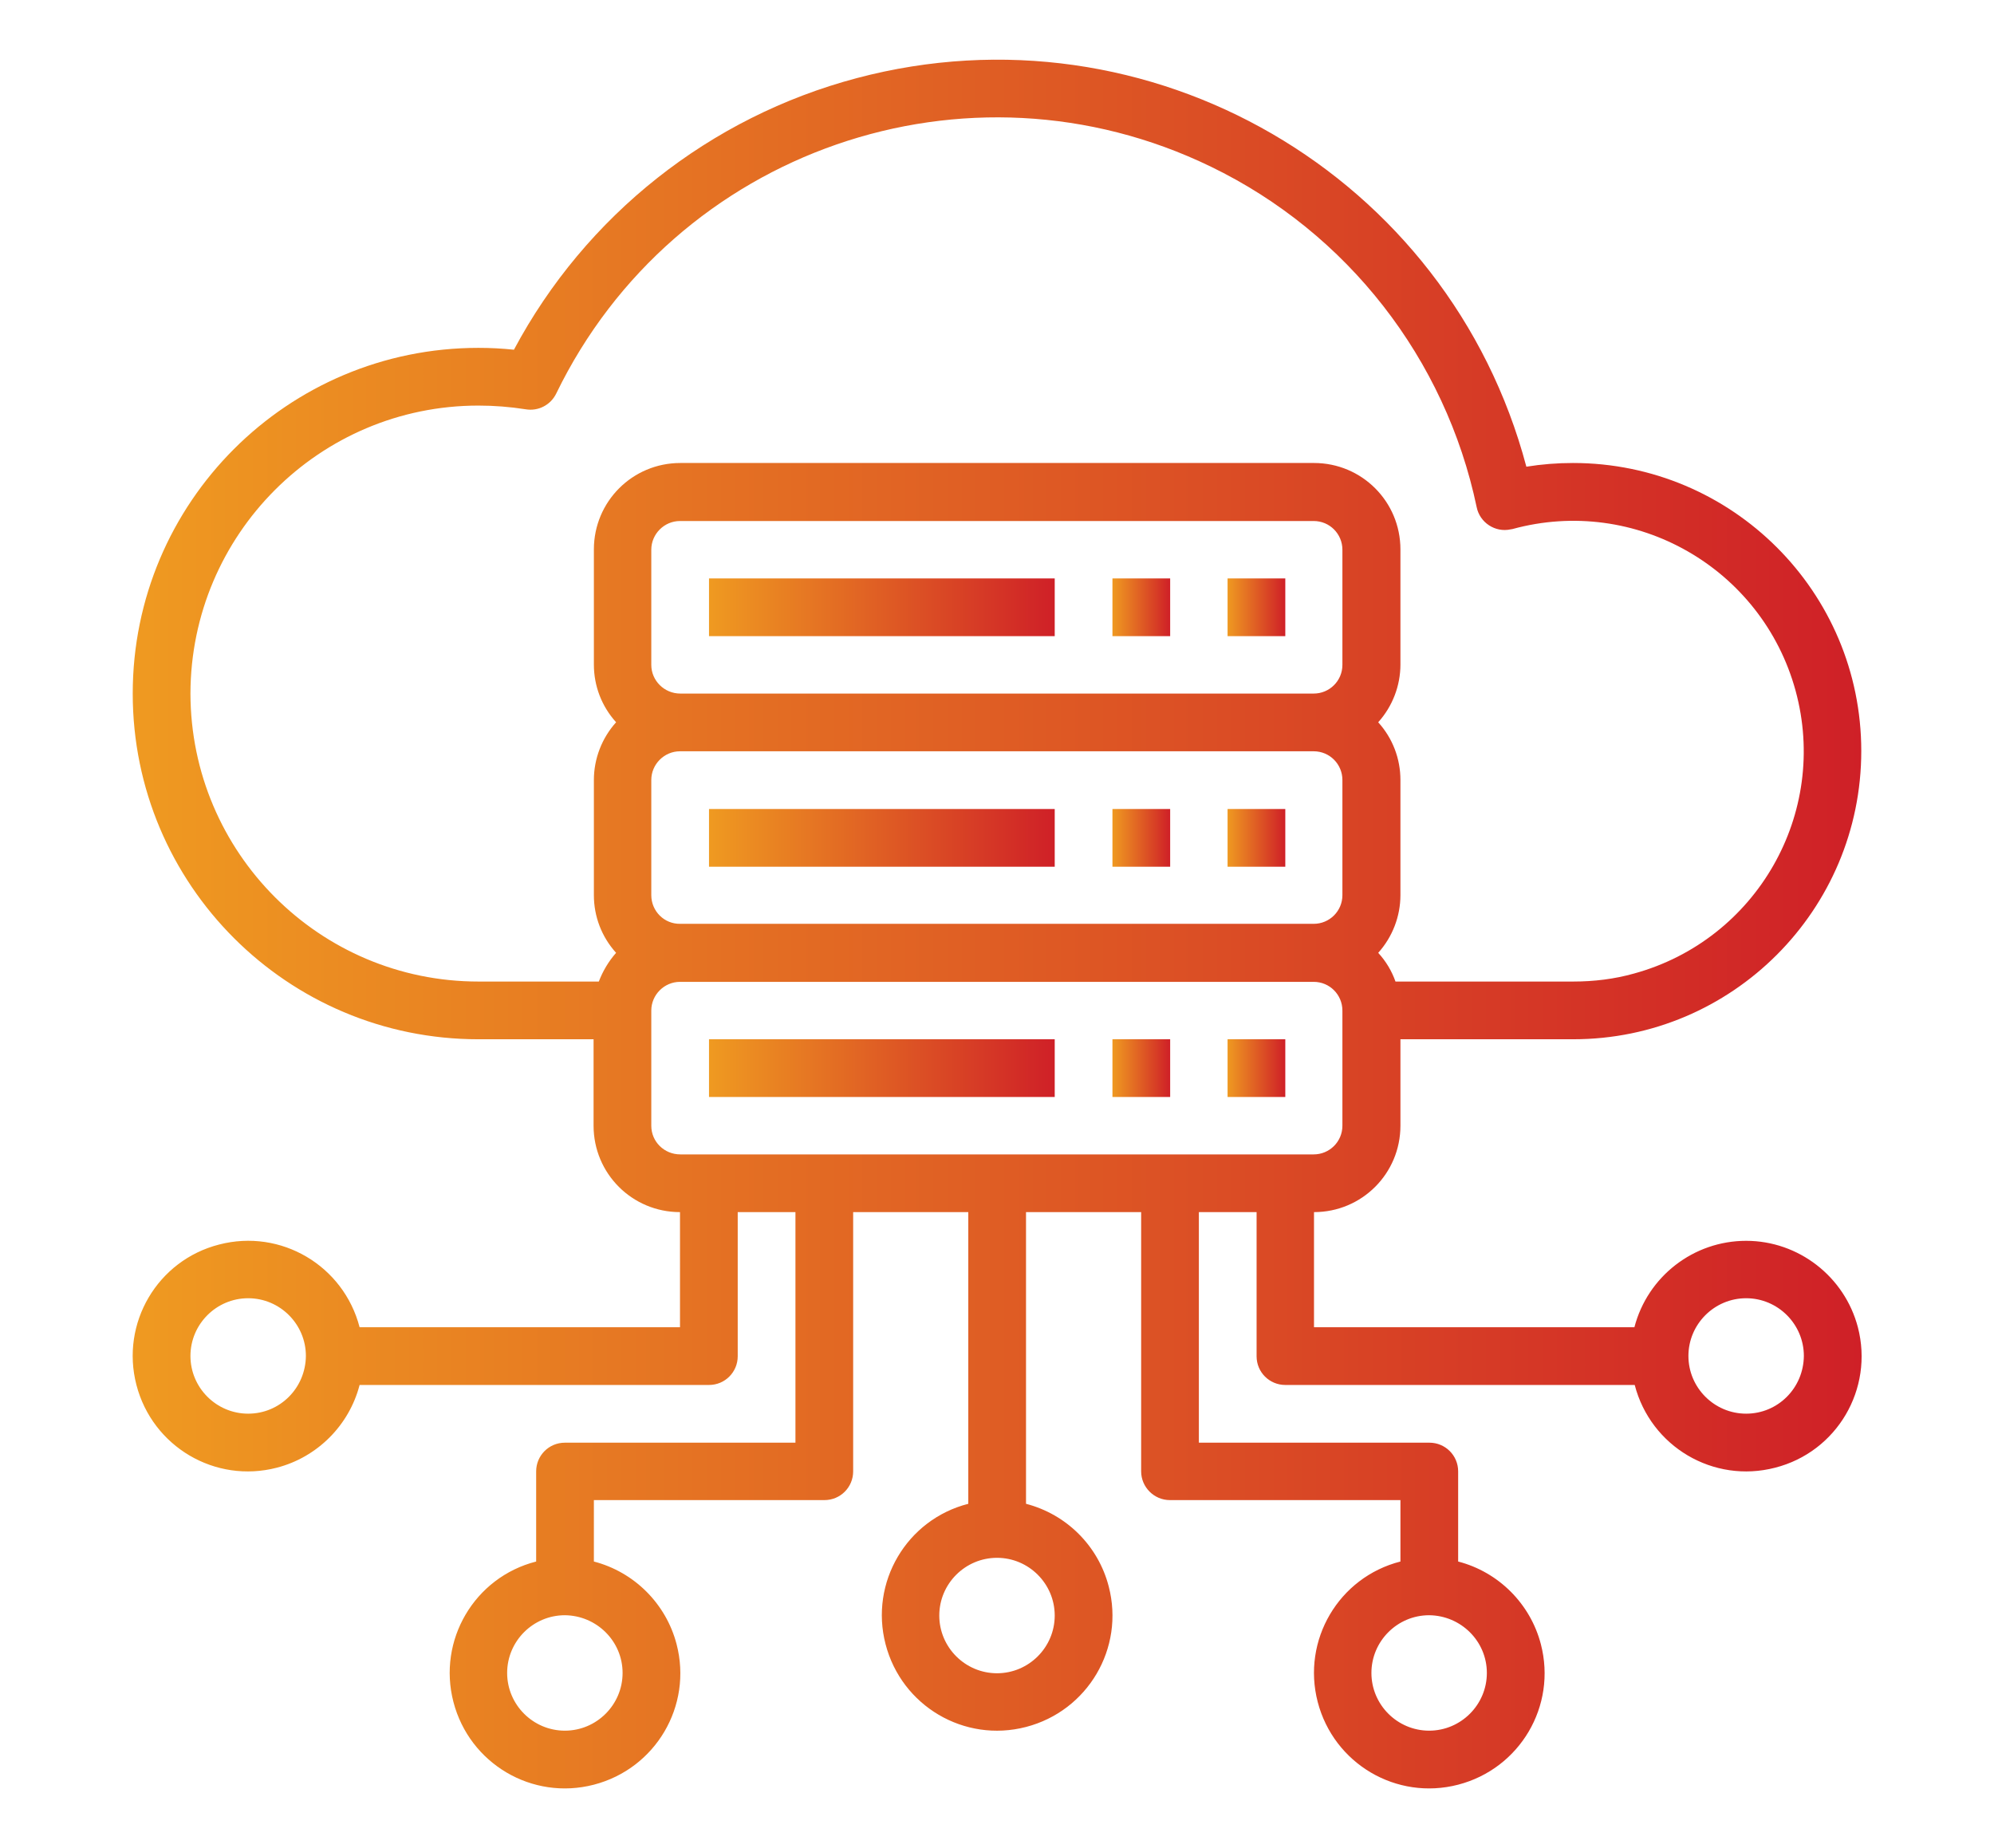 <?xml version="1.0" encoding="utf-8"?>
<!-- Generator: Adobe Illustrator 26.5.0, SVG Export Plug-In . SVG Version: 6.00 Build 0)  -->
<svg version="1.1" id="Layer_1" xmlns="http://www.w3.org/2000/svg" xmlns:xlink="http://www.w3.org/1999/xlink" x="0px" y="0px"
	 viewBox="0 0 64.6 59.87" style="enable-background:new 0 0 64.6 59.87;" xml:space="preserve">
<style type="text/css">
	
		.st0{clip-path:url(#SVGID_00000100351979447120186410000004706052541935444917_);fill:url(#SVGID_00000150801080299919531350000001957019794219018159_);}
	.st1{opacity:0.4;}
	.st2{clip-path:url(#SVGID_00000160879168995730073000000014354045158342631329_);}
	.st3{fill:#858585;}
	.st4{fill:none;stroke:#595959;stroke-width:0.75;stroke-miterlimit:10;}
	.st5{fill:#595959;}
	.st6{fill:none;stroke:#8A8A8A;stroke-width:0.75;stroke-miterlimit:10;}
	.st7{fill:#828282;}
	.st8{fill:none;stroke:#595959;stroke-miterlimit:10;}
	.st9{fill:#969696;}
	.st10{fill:#8A8A8A;}
	.st11{fill:#A4A4A4;}
	.st12{fill:none;stroke:#9E9E9E;stroke-width:0.75;stroke-miterlimit:10;}
	.st13{fill:none;stroke:#999999;stroke-width:0.75;stroke-miterlimit:10;}
	.st14{fill:#8C8C8C;}
	.st15{fill:none;stroke:#595959;stroke-width:0.5;stroke-miterlimit:10;}
	.st16{fill:#999999;}
	.st17{fill:url(#SVGID_00000086664710443968308080000003023841682716684177_);}
	.st18{fill:url(#SVGID_00000044899806926156712590000007624649799598439079_);}
	.st19{fill:url(#SVGID_00000029045942645794842240000014869192870234908038_);}
	.st20{fill:url(#SVGID_00000138533210707825343780000009645872947433739960_);}
	.st21{fill:url(#SVGID_00000095302001244664006750000011323012479553743795_);}
	.st22{fill:url(#SVGID_00000004526784018663469970000012165994266375728280_);}
	.st23{fill:url(#SVGID_00000172397888526415961390000015876627121372829827_);}
	.st24{fill:url(#SVGID_00000147913683346325029370000001625751261991463318_);}
	.st25{fill:url(#SVGID_00000086685515686464798430000017450322835824059070_);}
	.st26{fill:url(#SVGID_00000176039488881643590450000001794003404905702581_);}
	.st27{fill:url(#SVGID_00000181766531472893360140000002103279374362522273_);}
	.st28{fill:url(#SVGID_00000117642496070282966250000006642807236580148399_);}
	.st29{fill:url(#SVGID_00000096058265124655019430000015927437123444449192_);}
	.st30{fill:url(#SVGID_00000158732389838366411650000010855291785940204672_);}
	.st31{fill:url(#SVGID_00000080197570429592626380000001215837630407744438_);}
	.st32{fill:url(#SVGID_00000183959788548863826130000012509996432104929207_);}
	.st33{fill:url(#SVGID_00000039131606452626143000000013589596781315464351_);}
	.st34{fill:url(#SVGID_00000008845515095173564330000006594679363387558016_);}
	.st35{fill:url(#SVGID_00000114782068606259976280000003034349980278694824_);}
	.st36{fill:url(#SVGID_00000176022090420392571570000004927155443157564601_);}
	.st37{fill:url(#SVGID_00000138552911022611726500000006365254051176807078_);}
	.st38{fill:url(#SVGID_00000141426410752808350710000008696135307891763376_);}
	.st39{fill:url(#SVGID_00000137828234101584499190000006211201147241988283_);}
	.st40{fill:url(#SVGID_00000128475835930986344730000007428634485882497464_);}
	.st41{fill:url(#SVGID_00000052075416932348780500000003592016186623828159_);}
	.st42{opacity:0.5;fill:url(#SVGID_00000102526467050174507150000014267803190292927156_);}
	.st43{fill:url(#SVGID_00000047749885048846369360000006696578937550746767_);}
	.st44{fill:url(#SVGID_00000078043502373047776220000006128200068512087994_);}
	.st45{fill:url(#SVGID_00000155842245892416992890000013576434864101192382_);}
	.st46{fill:url(#SVGID_00000029009643908502566240000011691920986751962516_);}
	.st47{fill:url(#SVGID_00000089536780640790357860000011265267283692256928_);}
	.st48{fill:url(#SVGID_00000103964615482031082140000012075595005545066646_);}
	.st49{fill:url(#SVGID_00000147197755721223515790000009223548594518282388_);}
	.st50{fill:url(#SVGID_00000071557015194945549810000007134351432625979033_);}
	.st51{fill:url(#SVGID_00000133524651824049079910000017043265108372550043_);}
	.st52{fill:url(#SVGID_00000157269635320124763860000001978603815916703396_);}
	.st53{fill:url(#SVGID_00000159459185107282687990000002272062119100172434_);}
	.st54{fill:url(#SVGID_00000059301210879178979530000006497131382990249905_);}
	.st55{fill:url(#SVGID_00000062908617335943399520000014011524607144578207_);}
	.st56{fill:url(#SVGID_00000154393074905198692230000006410545521336185774_);}
	.st57{fill:url(#SVGID_00000082368581947825109780000009015306362362867602_);}
	.st58{fill:url(#SVGID_00000041988376525407710830000015849072562747893394_);}
	.st59{fill:url(#SVGID_00000029767474155342799930000007291549077079882659_);}
	.st60{fill:url(#SVGID_00000096752875459636306160000016335665043234744983_);}
	.st61{fill:url(#SVGID_00000137124346707685935600000009374587236804507572_);}
	.st62{fill:url(#SVGID_00000160152550912211909520000006359438414883663256_);}
	.st63{fill:url(#SVGID_00000022547254210198372500000010671649827544280217_);}
	.st64{fill:url(#SVGID_00000117670311175543572800000007801892169059719061_);}
	.st65{fill:url(#SVGID_00000168092676098437810840000013843687995404475806_);}
	.st66{fill:url(#SVGID_00000126286402775757894260000014991707415383915156_);}
	.st67{fill:url(#SVGID_00000083784159363574817890000003658405652273355941_);}
	.st68{fill:url(#SVGID_00000154399501234538664810000001828419988747678371_);}
	.st69{fill:url(#SVGID_00000168814869675139803560000012879148708257222031_);}
	.st70{fill:url(#SVGID_00000026148505653354207140000015813679132781837716_);}
	.st71{fill:url(#SVGID_00000000921172291712520330000010883065211959889543_);}
	.st72{fill:url(#SVGID_00000090290543425789625110000009113042156385118628_);}
	.st73{fill:url(#SVGID_00000090998080980437358260000001288671950160432289_);}
	.st74{fill:url(#SVGID_00000026143422610303279100000011542440630611190403_);}
	.st75{fill:url(#SVGID_00000003791372093078588220000005944505589344168856_);}
	.st76{fill:url(#SVGID_00000155860761733691260920000011708847365252580260_);}
	.st77{fill:url(#SVGID_00000151534246321900018320000010322191725803802556_);}
	.st78{fill:url(#SVGID_00000032634303077321998050000015878509853015475345_);}
	.st79{fill:url(#SVGID_00000132774807413991780890000013338172610499588255_);}
	.st80{fill:url(#SVGID_00000129174372585529162580000009269203627102306472_);}
	.st81{fill:url(#SVGID_00000015347644759295311490000007405824568066114720_);}
	.st82{fill:url(#SVGID_00000016073916151029988040000015769070711754812085_);}
	.st83{fill:url(#SVGID_00000021084307492708473460000008428180231411766441_);}
	.st84{fill:url(#SVGID_00000015330820587032633480000012162048885148712085_);}
	.st85{fill:url(#SVGID_00000152246677593724489470000009769520839219895946_);}
	.st86{fill:url(#SVGID_00000076583621876011693500000001417883087677137843_);}
	.st87{fill:url(#SVGID_00000044893942580292395660000004435028727374816405_);}
	.st88{fill:url(#SVGID_00000179635457019077193290000012739391613449104311_);}
	.st89{fill:url(#SVGID_00000036950718233694616500000004728462870864622770_);}
	.st90{fill:url(#SVGID_00000072274986673252571780000013656886649150814626_);}
	.st91{fill:url(#SVGID_00000119831676678114654210000008033708871528747950_);}
	.st92{fill:url(#SVGID_00000167387270261988060860000013512901064946399363_);}
	.st93{fill:url(#SVGID_00000036215080946309431410000006178435874950955921_);}
	.st94{fill:url(#SVGID_00000168807842197269436350000000776039540691904152_);}
	.st95{fill:url(#SVGID_00000080923933005003217970000007882043788900846249_);}
	.st96{fill:url(#SVGID_00000049189895926922088550000012748873146595770257_);}
	.st97{fill:url(#SVGID_00000057827565457326708290000000534524081503514795_);}
	.st98{fill:none;}
	.st99{fill:#FFF9F7;}
	.st100{fill:#FFFFFF;}
	.st101{fill:#515151;}
	.st102{fill:#D02027;}
	.st103{clip-path:url(#SVGID_00000033349881312436301980000007947405067442170815_);}
	.st104{opacity:0.7;clip-path:url(#SVGID_00000070800027615341517340000014175877710648078777_);}
	.st105{clip-path:url(#SVGID_00000052062822678663410180000015488296488698671018_);}
	.st106{filter:url(#Adobe_OpacityMaskFilter);}
	
		.st107{clip-path:url(#SVGID_00000141438506540736920160000012093003257852583063_);fill:url(#SVGID_00000134209960305289977900000012334399936364872119_);}
	
		.st108{clip-path:url(#SVGID_00000141438506540736920160000012093003257852583063_);mask:url(#SVGID_00000080202579504191398680000005756072577725976749_);fill:url(#SVGID_00000129165266399800879980000007780070998020693405_);}
	
		.st109{clip-path:url(#SVGID_00000086693906187739403120000016973371804270887858_);fill:none;stroke:#FFFFFF;stroke-miterlimit:10;}
	
		.st110{clip-path:url(#SVGID_00000126324990997626542810000011844350109621469337_);fill:url(#SVGID_00000128452357119128919660000010676512222358859666_);}
	.st111{fill:#0F1D38;}
	
		.st112{clip-path:url(#SVGID_00000058571024965122331240000014567860472027103921_);fill:none;stroke:#0F1D38;stroke-miterlimit:10;}
	.st113{clip-path:url(#SVGID_00000092417154267331664600000002370427216214939056_);fill:#D02027;}
	
		.st114{clip-path:url(#SVGID_00000092417154267331664600000002370427216214939056_);fill:none;stroke:#0F1D38;stroke-miterlimit:10;}
	
		.st115{clip-path:url(#SVGID_00000120529401151803026940000017676012817911853969_);fill:url(#SVGID_00000048472069176161450080000009771193767240464269_);}
	
		.st116{clip-path:url(#SVGID_00000091699028947484804760000011073522462394419335_);fill:url(#SVGID_00000136386051677331779740000010567131883056204981_);}
	.st117{clip-path:url(#SVGID_00000001641680516242798280000000738119808766683063_);fill:#D02027;}
	.st118{opacity:0.5;clip-path:url(#SVGID_00000001641680516242798280000000738119808766683063_);}
	.st119{clip-path:url(#SVGID_00000034802643335038981830000003865356345588201662_);}
	
		.st120{clip-path:url(#SVGID_00000180354636746557991840000010877348862669447605_);fill:url(#SVGID_00000116196133014901173150000014259659604996508826_);}
	.st121{clip-path:url(#SVGID_00000011012541282494955410000011725771389967774896_);fill:#FFFFFF;}
	
		.st122{clip-path:url(#SVGID_00000011012541282494955410000011725771389967774896_);fill:none;stroke:#0F1D38;stroke-miterlimit:10;}
	.st123{clip-path:url(#SVGID_00000022562542310510914520000010002566696029118596_);fill:#D02027;}
	
		.st124{clip-path:url(#SVGID_00000022562542310510914520000010002566696029118596_);fill:none;stroke:#0F1D38;stroke-miterlimit:10;}
	.st125{clip-path:url(#SVGID_00000003802104781784297200000014433199373814826626_);fill:#D02027;}
	
		.st126{clip-path:url(#SVGID_00000003802104781784297200000014433199373814826626_);fill:none;stroke:#0F1D38;stroke-miterlimit:10;}
	.st127{clip-path:url(#SVGID_00000054253789291145443800000003063397368403895975_);}
	.st128{clip-path:url(#SVGID_00000119834875208570566630000011154595300854437255_);fill:#D02027;}
	
		.st129{clip-path:url(#SVGID_00000022540426524548764910000008025813057993616027_);fill:url(#SVGID_00000119111664305480812510000005610545270091836863_);}
	.st130{clip-path:url(#SVGID_00000051355841071947737180000007032303188451173765_);}
	
		.st131{clip-path:url(#SVGID_00000172424133734930625500000014333833259223988115_);fill:url(#SVGID_00000139289615621949701250000003659458605915256485_);}
	
		.st132{clip-path:url(#SVGID_00000016773117190251250670000014076972549997904027_);fill:url(#SVGID_00000162329602964486246360000002636313526701659557_);}
	
		.st133{clip-path:url(#SVGID_00000138558302671393703180000004530417041866004914_);fill:url(#SVGID_00000054249813603586476060000017665892098236933281_);}
	
		.st134{clip-path:url(#SVGID_00000160168197921371680890000016705315470482925489_);fill:url(#SVGID_00000055687359446451317210000006598964406286883512_);}
	
		.st135{clip-path:url(#SVGID_00000039102718950708672240000006736000941488406969_);fill:url(#SVGID_00000069356802548415496130000013647446987520492939_);}
	
		.st136{clip-path:url(#SVGID_00000006694345701561445330000014473921130065365145_);fill:url(#SVGID_00000114771581033030064440000017822680528687391108_);}
	
		.st137{clip-path:url(#SVGID_00000044143914880435011720000010427863063909482647_);fill:url(#SVGID_00000140734627441327202340000015837402633471973049_);}
	
		.st138{clip-path:url(#SVGID_00000049905203441874338370000002722602716434557595_);fill:url(#SVGID_00000072965543061843338530000008063661922095785112_);}
	
		.st139{clip-path:url(#SVGID_00000023274439470526866150000006863746696377241532_);fill:url(#SVGID_00000075153790030150153680000000750670101734320807_);}
	
		.st140{clip-path:url(#SVGID_00000021104912819442402280000017284319603966788481_);fill:url(#SVGID_00000054968820764196104800000006787350501809576869_);}
	
		.st141{clip-path:url(#SVGID_00000144327900963225436330000010860590456195980723_);fill:url(#SVGID_00000057844251193330533400000017123560914358666630_);}
	
		.st142{clip-path:url(#SVGID_00000174573772840783332430000010075602534540711560_);fill:url(#SVGID_00000101076098958503310670000015056500126288099202_);}
	
		.st143{clip-path:url(#SVGID_00000096028477370982455970000008610139209254088862_);fill:url(#SVGID_00000059273856419553072740000013159016776594049706_);}
	
		.st144{clip-path:url(#SVGID_00000078040087006473651490000006364474250280963970_);fill:url(#SVGID_00000168093178095475393430000009134876813734430121_);}
	
		.st145{clip-path:url(#SVGID_00000072257181303431183660000015225385436057125512_);fill:url(#SVGID_00000038414134617012686570000003970853654905566352_);}
	
		.st146{clip-path:url(#SVGID_00000038396033779245018670000005266587792705556608_);fill:url(#SVGID_00000121971839724445488040000004623381308971622030_);}
	.st147{clip-path:url(#SVGID_00000152953200270771465260000012400091480182923153_);fill:#D2D7E0;}
	.st148{clip-path:url(#SVGID_00000010309508271698676190000006899531789980069031_);}
	
		.st149{clip-path:url(#SVGID_00000127017743751493149390000013874767354140937906_);fill:url(#SVGID_00000038379457894910155810000001283267636738431895_);}
	
		.st150{clip-path:url(#SVGID_00000099646169694440134600000005420327782160036230_);fill:url(#SVGID_00000171680200872469462550000014226130553046013075_);}
	
		.st151{clip-path:url(#SVGID_00000096037229097462833240000004744472097866157747_);fill:url(#SVGID_00000118373101092479849080000016436836848123463808_);}
	
		.st152{clip-path:url(#SVGID_00000032650973372109922810000000327673598210954377_);fill:url(#SVGID_00000109020370937246595060000002521461008967306925_);}
	
		.st153{clip-path:url(#SVGID_00000025417052915323121410000014130901565244251306_);fill:none;stroke:#0F1D38;stroke-miterlimit:10;}
	
		.st154{clip-path:url(#SVGID_00000003095986297277701820000016836650440665197696_);fill:none;stroke:#0F1D38;stroke-miterlimit:10;}
	
		.st155{clip-path:url(#SVGID_00000052065041098199099930000012727777943416153277_);fill:url(#SVGID_00000080913332998642670720000005501769376233084823_);}
	
		.st156{clip-path:url(#SVGID_00000093874268666111096830000014068420221951774399_);fill:url(#SVGID_00000007424990583586623500000013972568608421621943_);}
	
		.st157{clip-path:url(#SVGID_00000085208249613156447830000009120082991390246788_);fill:url(#SVGID_00000041985492963908093380000001256242970144479136_);}
	
		.st158{clip-path:url(#SVGID_00000149367993220016375780000018296956011462774410_);fill:url(#SVGID_00000003805820906107690190000014578732793164435387_);}
	
		.st159{clip-path:url(#SVGID_00000100371452587739610760000017775282958818147508_);fill:url(#SVGID_00000024712222025188814960000010129745437694277564_);}
	
		.st160{clip-path:url(#SVGID_00000018932433044270599650000016038645306342614656_);fill:url(#SVGID_00000032643246068930376230000005551758920739453612_);}
	.st161{fill:url(#SVGID_00000041286953729551241290000004816803984601955729_);}
	.st162{fill:url(#SVGID_00000134929225947182042700000010075028235546849949_);}
	.st163{fill:url(#SVGID_00000064337808839196002070000008402565647409333930_);}
	.st164{fill:url(#SVGID_00000181793975420090018050000003074226451637569686_);}
	.st165{fill:url(#SVGID_00000164479387299238505020000005808886605818425530_);}
	.st166{fill:url(#SVGID_00000045602934192176315730000000691625102397043608_);}
	.st167{fill:url(#SVGID_00000082338933315885685000000000609268691852733844_);}
	
		.st168{clip-path:url(#SVGID_00000074435150538444106010000009560889722131180198_);fill:none;stroke:#0F1D38;stroke-miterlimit:10;}
	
		.st169{clip-path:url(#SVGID_00000161612119500438789410000007359618923787032762_);fill:url(#SVGID_00000088827447189015701350000001470914964404249497_);}
	
		.st170{clip-path:url(#SVGID_00000159432858954521784260000011034067725466088106_);fill:url(#SVGID_00000119819773100026506090000003590235407491349889_);}
	
		.st171{clip-path:url(#SVGID_00000129900519798130683770000007959228232356059036_);fill:url(#SVGID_00000039132086112745760470000005280435064385705648_);}
	.st172{clip-path:url(#SVGID_00000031897818192422658340000011565203682625195146_);}
	.st173{clip-path:url(#SVGID_00000129182307475323343940000012711315026320820413_);}
	.st174{clip-path:url(#SVGID_00000173878498466771757920000008301204789133751191_);}
	.st175{clip-path:url(#SVGID_00000008867396298942996610000014949023281319363968_);}
	.st176{fill:none;stroke:#D2D7E0;stroke-miterlimit:10;}
	
		.st177{clip-path:url(#SVGID_00000175303228722154300880000010043218329760230819_);fill:url(#SVGID_00000084492769513772666060000005922898720458453948_);}
	
		.st178{clip-path:url(#SVGID_00000039110210160606945530000017139414085234655655_);fill:url(#SVGID_00000081634747303782058240000005028500576210998431_);}
	
		.st179{clip-path:url(#SVGID_00000142145205989238480690000009976949951176978818_);fill:url(#SVGID_00000001655657524964665040000003398004424040823424_);}
	
		.st180{clip-path:url(#SVGID_00000167380597676729375560000005002343153159409285_);fill:url(#SVGID_00000012457767771558190550000008782675532587356597_);}
	
		.st181{clip-path:url(#SVGID_00000096052381248976731200000014992261729794231468_);fill:url(#SVGID_00000011724077588116897650000007698247959097572542_);}
	.st182{clip-path:url(#SVGID_00000010297061733046143570000017873980779315626126_);}
	
		.st183{clip-path:url(#SVGID_00000087374174547833153850000006673935565976027278_);fill:url(#SVGID_00000050621442115127614170000007607596275807609783_);}
	.st184{clip-path:url(#SVGID_00000088841165146585528280000013229210173828359042_);fill:#FFFFFF;}
	
		.st185{clip-path:url(#SVGID_00000085931533248435546720000016019117289230350223_);fill:url(#SVGID_00000116224905672620849490000004592640248382980788_);}
	.st186{clip-path:url(#SVGID_00000163780533867712862860000005101832834256110722_);}
	.st187{clip-path:url(#SVGID_00000095317506824560483730000003866452933468571305_);}
	.st188{clip-path:url(#SVGID_00000117660588802685944380000007565020156603703459_);}
	.st189{clip-path:url(#SVGID_00000157275395959665048060000002494737076589826738_);}
	.st190{clip-path:url(#SVGID_00000039821805014848682770000010105631068742525570_);}
	.st191{fill:none;stroke:#0F1D38;stroke-miterlimit:10;}
	.st192{clip-path:url(#SVGID_00000174567116050653335830000002392759489239326854_);}
	.st193{clip-path:url(#SVGID_00000183211986150467493960000017563712503074735525_);}
	.st194{clip-path:url(#SVGID_00000027599202692373361490000004939527812120019124_);}
	
		.st195{clip-path:url(#SVGID_00000119810007149951641520000001257059206308729253_);fill:url(#SVGID_00000162334438173011268520000011383831464303647673_);}
	.st196{fill:#FDFEFE;}
	.st197{fill:#F7F8F9;}
	
		.st198{clip-path:url(#SVGID_00000157290663792277794010000010742586212581813892_);fill:url(#SVGID_00000106114496860697481970000007038773741942060934_);}
	.st199{fill:url(#SVGID_00000028296117495315099940000008288161820408746112_);}
	.st200{fill:url(#SVGID_00000160891500396094125790000016079237986970739592_);}
	.st201{fill:url(#SVGID_00000113348613168666561560000013683198701307608731_);}
	.st202{fill:url(#SVGID_00000118389036441605267190000006723348324734998196_);}
	.st203{fill:url(#SVGID_00000129175519237174378920000015247001346378821795_);}
	.st204{fill:url(#SVGID_00000067946199673988491040000007713273100840563361_);}
	.st205{fill:url(#SVGID_00000016064499922782534170000016763802062351293868_);}
	.st206{fill:url(#SVGID_00000017503951890855341420000010512339618814762175_);}
	.st207{fill:url(#SVGID_00000065765566460394139500000007751937432668391044_);}
	.st208{fill-rule:evenodd;clip-rule:evenodd;fill:url(#SVGID_00000152233662384309645260000005448413125747007928_);}
	.st209{fill:url(#SVGID_00000099652839057321043140000009908615601608178561_);}
	.st210{fill:url(#SVGID_00000039826425677561923350000009671854425612919431_);}
	.st211{fill:#C81D23;}
	.st212{fill:#EE9808;}
	.st213{fill:#151D3A;}
	.st214{fill:#9FB4CA;}
	.st215{fill:#D2D6DE;}
	.st216{fill:url(#SVGID_00000182530389701502914460000014319346378110188941_);}
	.st217{fill:url(#SVGID_00000181808138581287622760000012779903620868091273_);}
	.st218{clip-path:url(#SVGID_00000074432814930425807260000010327456547982373527_);}
	.st219{clip-path:url(#SVGID_00000180340956400913067870000005571906923919933076_);}
	.st220{clip-path:url(#SVGID_00000090263214025519461900000011041196747499758752_);}
	.st221{clip-path:url(#SVGID_00000116924413115449426640000003170596100203165073_);}
	
		.st222{clip-path:url(#SVGID_00000065050533334739983040000017193012960045501620_);fill:url(#SVGID_00000181772740411388876310000003850319024818624389_);}
	
		.st223{clip-path:url(#SVGID_00000043419279750202711530000003378307739958207128_);fill:url(#SVGID_00000093880329907032633000000016189887843288427188_);}
	
		.st224{clip-path:url(#SVGID_00000014620026224640897880000007929201230620057007_);fill:url(#SVGID_00000104685172470419829190000015683844014196037555_);}
	.st225{fill:url(#SVGID_00000008123617309049442170000001825381978829797513_);}
	.st226{fill:url(#SVGID_00000029014923355764302220000015897230124643906449_);}
	.st227{fill:url(#SVGID_00000114767726936143319060000016408427299084179624_);}
	.st228{fill:url(#SVGID_00000114053196004083774950000000954560714065069952_);}
	.st229{fill:url(#SVGID_00000054972634604062755640000016116744652828004523_);}
	.st230{fill:url(#SVGID_00000093897561889045058650000018232851450343867797_);}
	.st231{fill:url(#SVGID_00000109750144119931058220000005731338450436235658_);}
	.st232{fill:url(#SVGID_00000096742839649054024440000018128173947281572503_);}
	.st233{fill:url(#SVGID_00000107574491882816678380000013468702131693661881_);}
	.st234{fill:url(#SVGID_00000145742918364640991910000011831358073735484813_);}
	.st235{fill:url(#SVGID_00000062893519844214534050000004686908471078201530_);}
	.st236{fill:url(#SVGID_00000119834283480672759800000000033921873935097777_);}
	.st237{fill:url(#SVGID_00000083768536060276260340000015501278136323720836_);}
	.st238{fill:url(#SVGID_00000149367075178671691910000005305091474849569953_);}
	.st239{fill:url(#SVGID_00000057126869983939246060000010758528275413076654_);}
	.st240{fill:url(#SVGID_00000151539104773388368050000008475852558034921644_);}
	.st241{fill:url(#SVGID_00000139997218064714311470000000658395965297355198_);}
	.st242{fill:url(#SVGID_00000070086139833466154590000011784399833936607915_);}
	.st243{fill:url(#SVGID_00000012445764229190194870000017415671371946053001_);}
	.st244{fill:url(#SVGID_00000166657428873488499760000001241430391655313328_);}
	
		.st245{clip-path:url(#SVGID_00000096032049147200264870000011187958693268588677_);fill:url(#SVGID_00000119799849989711000530000009243022394284085139_);}
	
		.st246{clip-path:url(#SVGID_00000127722986006002264880000011488975424395656632_);fill:url(#SVGID_00000070836162629044147990000012803119439473277114_);}
	
		.st247{clip-path:url(#SVGID_00000176000682021992849100000013045630704731009187_);fill:url(#SVGID_00000047047406353221736160000002767956057223521171_);}
	
		.st248{clip-path:url(#SVGID_00000115505695000214801970000014426794734834125739_);fill:url(#SVGID_00000081623378456069668480000000113414227499969666_);}
	
		.st249{clip-path:url(#SVGID_00000132074192664251657080000012754636217891073939_);fill:url(#SVGID_00000132780277653470012650000017967519155209492886_);}
	
		.st250{clip-path:url(#SVGID_00000142867650505509580850000008197195601898305710_);fill:url(#SVGID_00000157270579248276218780000011501622917365957771_);}
	
		.st251{clip-path:url(#SVGID_00000039825984624096188210000011943770276231712163_);fill:url(#SVGID_00000104664542036963446780000007760540158285362869_);}
	
		.st252{clip-path:url(#SVGID_00000104704642101567387780000013134938130172771502_);fill:url(#SVGID_00000019670055126100222330000004152218733551956904_);}
	
		.st253{clip-path:url(#SVGID_00000099637628402095220470000014973807830161866395_);fill:url(#SVGID_00000031193115450165930100000005524290474010113670_);}
	
		.st254{clip-path:url(#SVGID_00000160189370280334158720000000634640480386013854_);fill:url(#SVGID_00000074424025801630409400000003059827695213137337_);}
	
		.st255{clip-path:url(#SVGID_00000011752632043672149010000012805900551687094958_);fill:url(#SVGID_00000021097265338018169090000014388315617246815673_);}
	
		.st256{clip-path:url(#SVGID_00000038370900323622241120000015432574351170457774_);fill:url(#SVGID_00000040538905621614304100000006218230722798211755_);}
	
		.st257{clip-path:url(#SVGID_00000083779472936225670700000008355411059935852452_);fill:url(#SVGID_00000017478170167331242870000017127563107533819787_);}
	
		.st258{clip-path:url(#SVGID_00000032647890824680144660000008771961645449330849_);fill:url(#SVGID_00000005985892254317101760000013923018220871209655_);}
	
		.st259{clip-path:url(#SVGID_00000023993842301205166410000007705015287925788856_);fill:url(#SVGID_00000055671673121682135780000017007774486481186179_);}
	.st260{fill:url(#SVGID_00000021078998438293176830000014607609128004439965_);}
	
		.st261{clip-path:url(#SVGID_00000078036167125321904550000006493991877912921278_);fill:url(#SVGID_00000150067035867619222130000003208222241400536506_);}
	
		.st262{clip-path:url(#SVGID_00000131357427116715338010000006183650410471527593_);fill:url(#SVGID_00000083788512059388246490000005337548560025402545_);}
	
		.st263{clip-path:url(#SVGID_00000141449447478953208130000008832914901837491895_);fill:url(#SVGID_00000054241924161600949550000016644944030068764317_);}
	.st264{fill:url(#SVGID_00000106130725757460595770000004165755432594496922_);}
	.st265{fill:url(#SVGID_00000121237783696693239780000004614588890049378729_);}
	.st266{fill:url(#SVGID_00000165932218646209186590000006954494496721026483_);}
	.st267{fill:url(#SVGID_00000001662442622999559070000001109787492536992402_);}
	.st268{fill:url(#SVGID_00000160163377440941180820000010651989627210557588_);}
	.st269{fill:url(#SVGID_00000155864726978298158680000002203038979423507355_);}
	.st270{fill:url(#SVGID_00000091699031907971628070000014625139652180946331_);}
	
		.st271{clip-path:url(#SVGID_00000120559286857668766470000004269361318176783019_);fill:url(#SVGID_00000010278620979379165340000010662022300449753729_);}
	
		.st272{clip-path:url(#SVGID_00000157276863288090721070000010973378358667314331_);fill:url(#SVGID_00000128466225384039727230000010494789082195982234_);}
	
		.st273{clip-path:url(#SVGID_00000129166669589660681880000000536241419828615298_);fill:url(#SVGID_00000148643283173355690550000010528629357876296368_);}
	
		.st274{clip-path:url(#SVGID_00000154391273632026371050000006638347772934721963_);fill:url(#SVGID_00000023255530949463466380000008367488835660628394_);}
	
		.st275{clip-path:url(#SVGID_00000005261235303659008880000017557078920946889124_);fill:url(#SVGID_00000025414221995965233970000007577890136768017083_);}
	
		.st276{clip-path:url(#SVGID_00000150789121180268233970000003407908116399360646_);fill:url(#SVGID_00000020368203772502828710000006301849329110649249_);}
</style>
<g>
	
		<linearGradient id="SVGID_00000095310948967241628220000017961069936771792521_" gradientUnits="userSpaceOnUse" x1="22.969" y1="19.672" x2="34.169" y2="19.672">
		<stop  offset="0" style="stop-color:#EF9A21"/>
		<stop  offset="1" style="stop-color:#CF2027"/>
	</linearGradient>
	
		<rect x="22.97" y="18.74" style="fill:url(#SVGID_00000095310948967241628220000017961069936771792521_);" width="11.2" height="1.87"/>
	
		<linearGradient id="SVGID_00000073713989657252533180000003738162437320746373_" gradientUnits="userSpaceOnUse" x1="36.036" y1="19.672" x2="37.902" y2="19.672">
		<stop  offset="0" style="stop-color:#EF9A21"/>
		<stop  offset="1" style="stop-color:#CF2027"/>
	</linearGradient>
	
		<rect x="36.04" y="18.74" style="fill:url(#SVGID_00000073713989657252533180000003738162437320746373_);" width="1.87" height="1.87"/>
	
		<linearGradient id="SVGID_00000142887395864896810580000016683626919022918844_" gradientUnits="userSpaceOnUse" x1="39.768" y1="19.672" x2="41.635" y2="19.672">
		<stop  offset="0" style="stop-color:#EF9A21"/>
		<stop  offset="1" style="stop-color:#CF2027"/>
	</linearGradient>
	
		<rect x="39.77" y="18.74" style="fill:url(#SVGID_00000142887395864896810580000016683626919022918844_);" width="1.87" height="1.87"/>
	
		<linearGradient id="SVGID_00000026853265329496682600000012932017877349980077_" gradientUnits="userSpaceOnUse" x1="22.969" y1="27.139" x2="34.169" y2="27.139">
		<stop  offset="0" style="stop-color:#EF9A21"/>
		<stop  offset="1" style="stop-color:#CF2027"/>
	</linearGradient>
	
		<rect x="22.97" y="26.21" style="fill:url(#SVGID_00000026853265329496682600000012932017877349980077_);" width="11.2" height="1.87"/>
	
		<linearGradient id="SVGID_00000031187713288636766200000005100933952943798914_" gradientUnits="userSpaceOnUse" x1="36.036" y1="27.139" x2="37.902" y2="27.139">
		<stop  offset="0" style="stop-color:#EF9A21"/>
		<stop  offset="1" style="stop-color:#CF2027"/>
	</linearGradient>
	
		<rect x="36.04" y="26.21" style="fill:url(#SVGID_00000031187713288636766200000005100933952943798914_);" width="1.87" height="1.87"/>
	
		<linearGradient id="SVGID_00000136396196512187691920000008467234240106261647_" gradientUnits="userSpaceOnUse" x1="39.768" y1="27.139" x2="41.635" y2="27.139">
		<stop  offset="0" style="stop-color:#EF9A21"/>
		<stop  offset="1" style="stop-color:#CF2027"/>
	</linearGradient>
	
		<rect x="39.77" y="26.21" style="fill:url(#SVGID_00000136396196512187691920000008467234240106261647_);" width="1.87" height="1.87"/>
	
		<linearGradient id="SVGID_00000149355787750641876670000001046669678988907176_" gradientUnits="userSpaceOnUse" x1="22.969" y1="34.605" x2="34.169" y2="34.605">
		<stop  offset="0" style="stop-color:#EF9A21"/>
		<stop  offset="1" style="stop-color:#CF2027"/>
	</linearGradient>
	
		<rect x="22.97" y="33.67" style="fill:url(#SVGID_00000149355787750641876670000001046669678988907176_);" width="11.2" height="1.87"/>
	
		<linearGradient id="SVGID_00000090987105380049871730000014136501862464149160_" gradientUnits="userSpaceOnUse" x1="36.036" y1="34.605" x2="37.902" y2="34.605">
		<stop  offset="0" style="stop-color:#EF9A21"/>
		<stop  offset="1" style="stop-color:#CF2027"/>
	</linearGradient>
	
		<rect x="36.04" y="33.67" style="fill:url(#SVGID_00000090987105380049871730000014136501862464149160_);" width="1.87" height="1.87"/>
	
		<linearGradient id="SVGID_00000166637994065362298790000007367880554086975397_" gradientUnits="userSpaceOnUse" x1="39.768" y1="34.605" x2="41.635" y2="34.605">
		<stop  offset="0" style="stop-color:#EF9A21"/>
		<stop  offset="1" style="stop-color:#CF2027"/>
	</linearGradient>
	
		<rect x="39.77" y="33.67" style="fill:url(#SVGID_00000166637994065362298790000007367880554086975397_);" width="1.87" height="1.87"/>
	
		<linearGradient id="SVGID_00000075157666991438821920000015802496505998755501_" gradientUnits="userSpaceOnUse" x1="4.302" y1="29.936" x2="60.302" y2="29.936">
		<stop  offset="0" style="stop-color:#EF9A21"/>
		<stop  offset="1" style="stop-color:#CF2027"/>
	</linearGradient>
	<path style="fill:url(#SVGID_00000075157666991438821920000015802496505998755501_);" d="M56.57,40.2c-1.7,0-3.19,1.15-3.62,2.8
		H42.57v-3.73c1.55,0,2.8-1.25,2.8-2.8v-2.8h5.6c5.15,0,9.33-4.19,9.33-9.34c0-5.15-4.18-9.33-9.34-9.33
		c-0.51,0-1.01,0.04-1.51,0.12C46.94,5.66,37.23,0.02,27.76,2.53c-4.76,1.26-8.79,4.45-11.11,8.8c-0.38-0.04-0.76-0.06-1.15-0.06
		c-6.19,0-11.2,5.01-11.2,11.2c0,6.19,5.01,11.2,11.2,11.2h3.73v2.8c0,1.55,1.25,2.8,2.8,2.8V43H11.65c-0.52-2-2.55-3.2-4.55-2.68
		c-2,0.51-3.2,2.55-2.68,4.55c0.52,2,2.55,3.2,4.55,2.68c1.31-0.34,2.34-1.37,2.68-2.68h11.32c0.52,0,0.93-0.42,0.93-0.93v-4.67
		h1.87v7.47H18.3c-0.52,0-0.93,0.42-0.93,0.93v2.92c-2,0.51-3.2,2.55-2.68,4.55c0.52,2,2.55,3.2,4.55,2.68
		c2-0.52,3.2-2.55,2.68-4.55c-0.34-1.31-1.37-2.34-2.68-2.68V48.6h7.47c0.52,0,0.93-0.42,0.93-0.93v-8.4h3.73v9.45
		c-2,0.51-3.2,2.55-2.68,4.55c0.52,2,2.55,3.2,4.55,2.68c2-0.52,3.2-2.55,2.68-4.55c-0.34-1.32-1.37-2.34-2.68-2.68v-9.45h3.73v8.4
		c0,0.51,0.42,0.93,0.93,0.93h7.47v1.99c-2,0.51-3.2,2.55-2.68,4.55c0.52,2,2.55,3.2,4.55,2.68c2-0.52,3.2-2.55,2.68-4.55
		c-0.34-1.31-1.37-2.34-2.68-2.68v-2.92c0-0.52-0.42-0.93-0.93-0.93h-7.47v-7.47h1.87v4.67c0,0.52,0.42,0.93,0.93,0.93h11.32
		c0.52,2,2.55,3.2,4.55,2.68c2-0.51,3.2-2.55,2.68-4.55C59.76,41.36,58.27,40.2,56.57,40.2 M8.04,45.8c-1.03,0-1.87-0.84-1.87-1.87
		c0-1.03,0.84-1.87,1.87-1.87c1.03,0,1.87,0.84,1.87,1.87C9.9,44.97,9.07,45.8,8.04,45.8 M20.17,54.2c0,1.03-0.84,1.87-1.87,1.87
		s-1.87-0.84-1.87-1.87c0-1.03,0.84-1.87,1.87-1.87C19.33,52.34,20.17,53.17,20.17,54.2 M34.17,52.34c0,1.03-0.84,1.87-1.87,1.87
		c-1.03,0-1.87-0.84-1.87-1.87c0-1.03,0.84-1.87,1.87-1.87C33.33,50.47,34.17,51.31,34.17,52.34 M48.17,54.2
		c0,1.03-0.84,1.87-1.87,1.87c-1.03,0-1.87-0.84-1.87-1.87c0-1.03,0.84-1.87,1.87-1.87C47.33,52.34,48.17,53.17,48.17,54.2
		 M21.1,21.54v-3.73c0-0.51,0.42-0.93,0.93-0.93h20.53c0.52,0,0.93,0.42,0.93,0.93v3.73c0,0.52-0.42,0.93-0.93,0.93H22.04
		C21.52,22.47,21.1,22.05,21.1,21.54 M21.1,29v-3.73c0-0.51,0.42-0.93,0.93-0.93h20.53c0.52,0,0.93,0.42,0.93,0.93V29
		c0,0.52-0.42,0.93-0.93,0.93H22.04C21.52,29.94,21.1,29.52,21.1,29 M6.17,22.47c0.01-5.15,4.18-9.33,9.33-9.33
		c0.51,0,1.02,0.04,1.53,0.12c0.41,0.07,0.81-0.14,0.99-0.51C21.85,4.86,31.34,1.57,39.23,5.4c4.42,2.14,7.6,6.22,8.61,11.03
		c0.1,0.5,0.6,0.83,1.1,0.72c0.02,0,0.04-0.01,0.06-0.01c3.98-1.09,8.08,1.26,9.17,5.23c1.09,3.98-1.26,8.08-5.23,9.17
		c-0.64,0.18-1.3,0.26-1.97,0.26h-5.76c-0.12-0.34-0.31-0.66-0.56-0.93c0.46-0.51,0.72-1.18,0.72-1.87v-3.73
		c0-0.69-0.25-1.35-0.72-1.87c0.46-0.51,0.72-1.18,0.72-1.87v-3.73c0-1.55-1.25-2.8-2.8-2.8H22.04c-1.55,0-2.8,1.25-2.8,2.8v3.73
		c0,0.69,0.25,1.35,0.72,1.87c-0.46,0.51-0.72,1.18-0.72,1.87V29c0,0.69,0.25,1.35,0.72,1.87c-0.24,0.27-0.43,0.59-0.56,0.93H15.5
		C10.35,31.8,6.18,27.62,6.17,22.47 M21.1,36.47v-3.73c0-0.51,0.42-0.93,0.93-0.93h20.53c0.52,0,0.93,0.42,0.93,0.93v3.73
		c0,0.52-0.42,0.93-0.93,0.93H22.04C21.52,37.4,21.1,36.99,21.1,36.47 M56.57,45.8c-1.03,0-1.87-0.84-1.87-1.87
		c0-1.03,0.84-1.87,1.87-1.87c1.03,0,1.87,0.84,1.87,1.87C58.43,44.97,57.6,45.8,56.57,45.8"/>
</g>
</svg>
